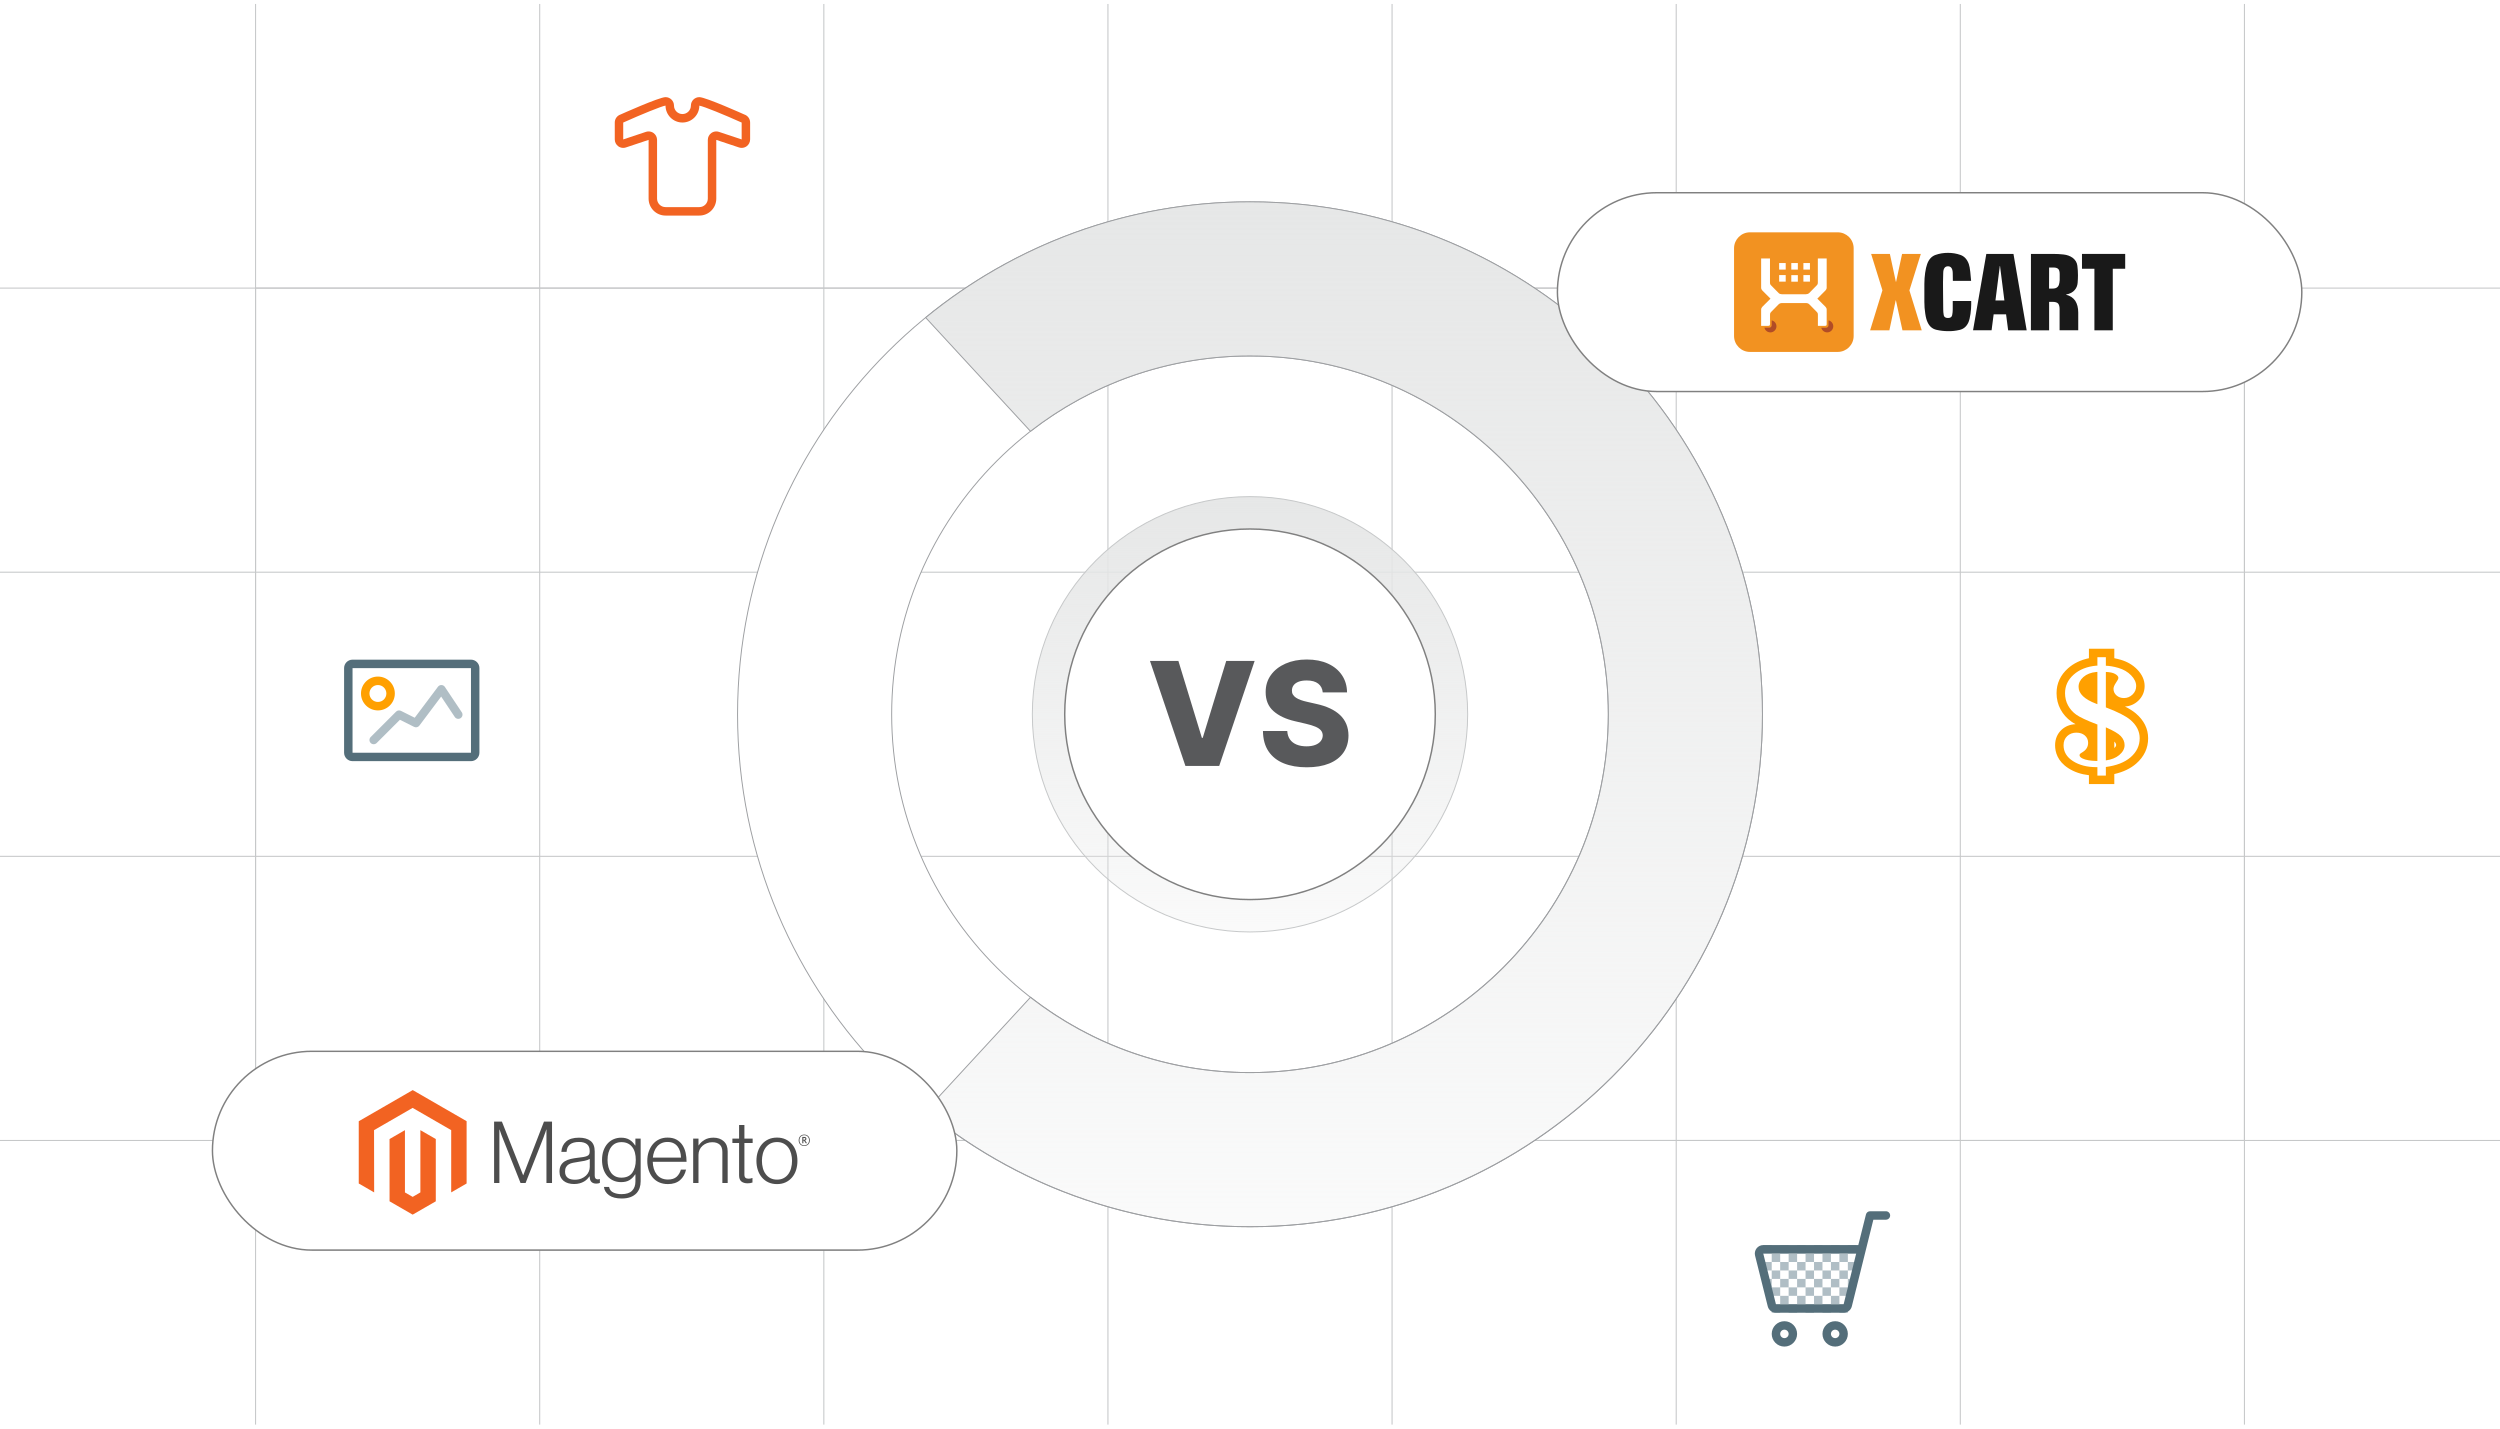 <?xml version="1.0" encoding="UTF-8"?><svg id="Layer_1" xmlns="http://www.w3.org/2000/svg" xmlns:xlink="http://www.w3.org/1999/xlink" viewBox="0 0 350 200"><defs><clipPath id="clippath"><rect y="-.106" width="350" height="200" fill="none" stroke-width="0"/></clipPath><linearGradient id="linear-gradient" x1="188.167" y1="171.741" x2="188.167" y2="28.257" gradientUnits="userSpaceOnUse"><stop offset=".001" stop-color="#e6e7e7" stop-opacity=".2"/><stop offset=".999" stop-color="#e6e7e7"/></linearGradient><linearGradient id="linear-gradient-2" x1="175" y1="130.473" x2="175" y2="69.527" xlink:href="#linear-gradient"/><filter id="drop-shadow-1" filterUnits="userSpaceOnUse"><feOffset dx=".998" dy=".998"/><feGaussianBlur result="blur" stdDeviation=".998"/><feFlood flood-color="#333" flood-opacity=".06"/><feComposite in2="blur" operator="in"/><feComposite in="SourceGraphic"/></filter><filter id="drop-shadow-2" filterUnits="userSpaceOnUse"><feOffset dx=".998" dy=".998"/><feGaussianBlur result="blur-2" stdDeviation=".998"/><feFlood flood-color="#333" flood-opacity=".06"/><feComposite in2="blur-2" operator="in"/><feComposite in="SourceGraphic"/></filter></defs><g clip-path="url(#clippath)"><rect width="350" height="200" fill="#fff" stroke-width="0"/><rect x="35.779" y="40.334" width="278.442" height="119.331" fill="none" stroke="#c6c8c9" stroke-miterlimit="10" stroke-width=".148"/><polyline points="354 159.666 314.221 159.666 274.442 159.666 234.669 159.666 194.889 159.666 155.111 159.666 115.337 159.666 75.558 159.666 35.779 159.666 -4 159.666" fill="none" stroke="#c6c8c9" stroke-miterlimit="10" stroke-width=".148"/><polyline points="-4 119.887 35.779 119.887 75.558 119.887 115.337 119.887 155.111 119.887 194.889 119.887 234.669 119.887 274.442 119.887 314.221 119.887 354 119.887" fill="none" stroke="#c6c8c9" stroke-miterlimit="10" stroke-width=".148"/><polyline points="-4 80.108 35.779 80.108 75.558 80.108 115.337 80.108 155.111 80.108 194.889 80.108 234.669 80.108 274.442 80.108 314.221 80.108 354 80.108" fill="none" stroke="#c6c8c9" stroke-miterlimit="10" stroke-width=".148"/><polyline points="354 40.334 314.221 40.334 274.442 40.334 234.669 40.334 194.889 40.334 155.111 40.334 115.337 40.334 75.558 40.334 35.779 40.334 -4 40.334" fill="none" stroke="#c6c8c9" stroke-miterlimit="10" stroke-width=".148"/><polyline points="314.221 199.445 314.221 159.666 314.221 119.887 314.221 80.108 314.221 40.334 314.221 .555" fill="none" stroke="#c6c8c9" stroke-miterlimit="10" stroke-width=".148"/><polyline points="274.442 .555 274.442 40.334 274.442 80.108 274.442 119.887 274.442 159.666 274.442 199.445" fill="none" stroke="#c6c8c9" stroke-miterlimit="10" stroke-width=".148"/><polyline points="234.669 .555 234.669 40.334 234.669 80.108 234.669 119.887 234.669 159.666 234.669 199.445" fill="none" stroke="#c6c8c9" stroke-miterlimit="10" stroke-width=".148"/><polyline points="194.889 .555 194.889 40.334 194.889 80.108 194.889 119.887 194.889 159.666 194.889 199.445" fill="none" stroke="#c6c8c9" stroke-miterlimit="10" stroke-width=".148"/><polyline points="155.111 .555 155.111 40.334 155.111 80.108 155.111 119.887 155.111 159.666 155.111 199.445" fill="none" stroke="#c6c8c9" stroke-miterlimit="10" stroke-width=".148"/><polyline points="115.337 .555 115.337 40.334 115.337 80.108 115.337 119.887 115.337 159.666 115.337 199.445" fill="none" stroke="#c6c8c9" stroke-miterlimit="10" stroke-width=".148"/><polyline points="75.558 .555 75.558 40.334 75.558 80.108 75.558 119.887 75.558 159.666 75.558 199.445" fill="none" stroke="#c6c8c9" stroke-miterlimit="10" stroke-width=".148"/><polyline points="35.779 199.445 35.779 159.666 35.779 119.887 35.779 80.108 35.779 40.334 35.779 .555" fill="none" stroke="#c6c8c9" stroke-miterlimit="10" stroke-width=".148"/><path d="M175,28.259c-39.62,0-71.742,32.122-71.742,71.742s32.122,71.742,71.742,71.742,71.742-32.122,71.742-71.742S214.62,28.259,175,28.259ZM175,150.167c-27.661,0-50.166-22.504-50.166-50.166s22.504-50.166,50.166-50.166,50.166,22.504,50.166,50.166-22.504,50.166-50.166,50.166Z" fill="#fff" stroke="#9c9ea1" stroke-miterlimit="10" stroke-width=".135"/><path d="M175,28.257c-17.229,0-33.039,6.074-45.408,16.204l14.678,15.918c8.496-6.608,19.16-10.546,30.73-10.546,27.661,0,50.166,22.504,50.166,50.166s-22.504,50.166-50.166,50.166c-11.57,0-22.235-3.938-30.73-10.546l-14.678,15.918c12.369,10.13,28.179,16.204,45.408,16.204,39.62,0,71.742-32.122,71.742-71.742S214.62,28.257,175,28.257Z" fill="url(#linear-gradient)" stroke="#9c9ea1" stroke-miterlimit="10" stroke-width=".135"/><circle cx="175" cy="100" r="30.473" fill="url(#linear-gradient-2)" stroke="#c6c8c9" stroke-miterlimit="10" stroke-width=".139"/><circle cx="175" cy="100" r="25.94" fill="#fff" stroke="gray" stroke-miterlimit="10" stroke-width=".207"/><g filter="url(#drop-shadow-1)"><rect x="217.041" y="25.984" width="104.214" height="27.83" rx="13.915" ry="13.915" fill="#fff" stroke="gray" stroke-miterlimit="10" stroke-width=".207"/><path d="M273.341,45.193c.549-.125.956-.462,1.222-1.019.133-.29.235-.697.306-1.215s.102-.964.102-1.324v-.494h-2.586v1.175c0,.259-.024.525-.078.799s-.251.407-.588.407c-.345,0-.549-.133-.596-.407s-.07-.533-.07-.799c0-.839-.008-1.685-.024-2.539-.016-.854-.008-1.7.024-2.555.008-.627.235-.94.666-.94.423,0,.65.314.666.94,0,.18,0,.368.008.556s.008.368.008.541h2.555c-.031-.376-.07-.799-.117-1.262s-.117-.831-.204-1.089c-.235-.658-.627-1.089-1.175-1.277-.549-.196-1.129-.29-1.74-.29-.619,0-1.199.094-1.748.29s-.932.619-1.168,1.277c-.117.321-.212.729-.282,1.23-.07.501-.11,1.019-.11,1.536v2.523c0,.549.039,1.097.125,1.646.078.549.196.964.345,1.254.259.549.666.893,1.215,1.019s1.089.188,1.63.188c.525.016,1.066-.047,1.614-.172Z" fill="#191919" stroke-width="0"/><path d="M278.364,41.071l.611-4.827h.031l.611,4.827h-1.254ZM279.853,43.014l.29,2.233h2.594l-1.849-10.697h-3.801l-1.857,10.689h2.594l.29-2.233h1.74v.008Z" fill="#191919" stroke-width="0"/><path d="M283.324,45.248h2.555v-3.989h.447c.415,0,.69.086.831.259.125.18.188.439.188.752v2.97h2.61v-2.484c0-.658-.141-1.207-.423-1.653-.298-.423-.729-.705-1.277-.839v-.031c.541-.094.948-.314,1.222-.65.235-.282.36-.603.392-.972.031-.368.047-.729.047-1.074,0-.455-.031-.901-.086-1.34-.055-.439-.274-.807-.65-1.097-.36-.259-.784-.415-1.277-.47s-.948-.078-1.364-.078h-3.205l-.008,10.697h0ZM285.879,36.455h.611c.329,0,.564.078.697.235.117.141.172.376.172.697v.839c-.024.274-.055.486-.11.635-.055.172-.157.306-.29.392-.125.094-.321.149-.596.149h-.494l.008-2.946h0Z" fill="#191919" stroke-width="0"/><path d="M290.479,36.627h1.74v8.62h2.57v-8.62h1.74v-2.077h-6.05v2.077h0Z" fill="#191919" stroke-width="0"/><path d="M264.454,38.453h-.031l-.839-3.903h-2.625l1.583,5.094-1.724,5.603h2.696l.885-4.192h.031l.917,4.192h2.696l-1.724-5.587,1.599-5.109h-2.625l-.839,3.903Z" fill="#f29221" stroke-width="0"/><path d="M244.001,31.526h12.28c1.23,0,2.233.995,2.233,2.233v12.28c0,1.23-.995,2.233-2.233,2.233h-12.28c-1.23,0-2.233-.995-2.233-2.233v-12.28c.008-1.238,1.003-2.233,2.233-2.233Z" fill="#f29221" stroke-width="0"/><path d="M254.572,39.66c-.251.251-.745.745-1.144,1.152.4.4.893.893,1.144,1.144.102.102.165.243.165.384v2.022c0,.227-.047.259-.274.259h-.956v-1.536c0-.196-.031-.29-.165-.423-.219-.219-.823-.831-1.042-1.058-.117-.125-.298-.172-.447-.172h-3.393c-.149,0-.329.055-.447.172-.219.227-.831.839-1.042,1.058-.133.133-.165.227-.165.423v1.254c0,.219-.063.282-.29.282h-.956v-2.28c0-.141.07-.29.165-.384.251-.251.745-.745,1.144-1.144l-1.144-1.144c-.102-.102-.165-.243-.165-.384v-4.098h1.238v3.354c0,.196.031.29.165.423.219.219.823.831,1.042,1.058.117.125.298.172.447.172h3.393c.149,0,.329-.055.447-.172.219-.227.831-.839,1.042-1.058.133-.133.165-.227.165-.423v-3.354h1.238v4.098c0,.133-.07.282-.165.376Z" fill="#fff" stroke-width="0"/><path d="M248.084,37.513h.917v.917h-.917v-.917Z" fill="#fff" stroke-width="0"/><path d="M251.477,37.513h.917v.917h-.917v-.917Z" fill="#fff" stroke-width="0"/><path d="M248.084,35.828h.917v.917h-.917v-.917Z" fill="#fff" stroke-width="0"/><path d="M251.477,35.828h.917v.917h-.917v-.917Z" fill="#fff" stroke-width="0"/><path d="M249.784,37.521h.917v.917h-.917v-.917Z" fill="#fff" stroke-width="0"/><path d="M249.784,35.828h.917v.917h-.917v-.917Z" fill="#fff" stroke-width="0"/><path d="M246.853,45.538c-.407,0-.745-.282-.831-.658h.674c.188,0,.345-.157.345-.345v-.682c.376.086.666.423.666.831,0,.47-.384.854-.854.854Z" fill="#b14c26" stroke-width="0"/><path d="M254.807,45.538c-.4,0-.737-.282-.831-.65h.674c.188,0,.345-.157.345-.345v-.69c.376.086.666.423.666.831,0,.47-.384.854-.854.854Z" fill="#b14c26" stroke-width="0"/></g><g filter="url(#drop-shadow-2)"><rect x="28.745" y="146.186" width="104.214" height="27.83" rx="13.915" ry="13.915" fill="#fff" stroke="gray" stroke-miterlimit="10" stroke-width=".207"/><polygon points="56.785 151.614 49.226 155.977 49.226 164.691 51.384 165.939 51.368 157.222 56.77 154.105 62.17 157.222 62.17 165.935 64.328 164.691 64.328 155.969 56.785 151.614" fill="#f26322" stroke-width="0"/><polygon points="57.855 165.937 56.777 166.564 55.694 165.943 55.694 157.222 53.538 158.468 53.541 167.185 56.775 169.053 60.013 167.185 60.013 158.468 57.855 157.222 57.855 165.937" fill="#f26322" stroke-width="0"/><path d="M69.27,156.03l2.967,7.496h.025l2.895-7.496h1.129v8.589h-.781v-7.484h-.025c-.04.135-.084.272-.131.408-.04.112-.088.236-.139.371-.051.137-.099.265-.137.385l-2.487,6.321h-.709l-2.512-6.319c-.048-.112-.097-.234-.145-.366-.048-.131-.093-.259-.133-.379-.048-.145-.097-.286-.145-.421h-.025v7.484h-.741v-8.589h1.093Z" fill="#4d4d4d" stroke-width="0"/><path d="M78.556,164.655c-.232-.065-.451-.175-.642-.324-.181-.145-.328-.33-.427-.541-.105-.215-.156-.469-.156-.756,0-.368.069-.668.204-.901.133-.23.324-.421.552-.558.232-.139.503-.246.811-.318.326-.074.657-.131.99-.168.305-.032.564-.067.775-.103s.385-.084.516-.139.229-.13.288-.223c.059-.093.089-.219.089-.379v-.12c0-.425-.128-.739-.385-.943s-.625-.307-1.105-.307c-1.107,0-1.687.461-1.743,1.383h-.733c.04-.6.263-1.082.667-1.442.404-.36,1.006-.541,1.807-.541.68,0,1.217.15,1.609.451.392.301.589.792.589,1.472v3.375c0,.185.034.318.103.402.069.084.171.13.307.139.042,0,.084-.004.126-.011.044-.008.093-.021.15-.036h.036v.541c-.067.027-.133.05-.204.067-.099.023-.2.032-.301.03-.272,0-.487-.07-.649-.211-.162-.141-.249-.364-.265-.667v-.131h-.032c-.097.131-.204.257-.318.373-.135.135-.286.253-.451.348-.192.111-.398.194-.613.251-.232.065-.497.097-.792.095-.272.002-.543-.034-.804-.111M80.386,164.002c.261-.109.478-.246.655-.415.335-.314.526-.754.529-1.213v-1.118c-.2.112-.444.198-.728.259s-.579.111-.884.15c-.265.04-.508.082-.733.126s-.419.112-.583.209c-.162.093-.297.229-.39.39-.097.164-.145.379-.145.644,0,.215.038.396.114.541.07.139.175.257.301.348.131.091.28.154.438.187.173.036.352.055.529.053.337,0,.634-.053.895-.162" fill="#4d4d4d" stroke-width="0"/><path d="M84.262,166.333c-.417-.308-.653-.695-.709-1.16h.72c.065.36.259.619.583.775s.71.234,1.16.234c.665,0,1.156-.158,1.472-.474s.474-.75.474-1.304v-.985h-.036c-.232.352-.501.619-.806.804s-.693.276-1.165.276c-.409,0-.777-.076-1.105-.229-.324-.148-.611-.366-.842-.636-.232-.272-.411-.598-.535-.979s-.187-.8-.187-1.255c0-.505.072-.95.215-1.339s.335-.714.577-.979c.234-.259.524-.465.848-.6.326-.135.674-.206,1.026-.204.48,0,.876.099,1.188.295s.573.463.781.798h.036v-.964h.737v5.97c0,.688-.192,1.246-.577,1.67-.472.497-1.165.745-2.078.745-.769,0-1.362-.154-1.779-.461M87.519,163.189c.33-.457.493-1.057.493-1.802,0-.368-.04-.705-.12-1.009-.08-.305-.204-.568-.373-.786-.166-.219-.383-.394-.63-.51-.253-.12-.547-.181-.884-.181-.617,0-1.095.229-1.436.684s-.51,1.065-.51,1.826c-.002.33.038.659.12.979.08.299.2.56.36.781.156.217.362.394.6.516.24.124.524.187.853.187.688,0,1.196-.229,1.527-.684" fill="#4d4d4d" stroke-width="0"/><path d="M91.278,164.53c-.35-.156-.661-.39-.906-.684-.244-.291-.43-.636-.558-1.034s-.192-.828-.192-1.291c0-.465.069-.895.204-1.291s.326-.741.569-1.032c.242-.291.547-.526.889-.686.348-.164.739-.246,1.171-.246.497,0,.914.093,1.255.282.333.181.617.442.828.756.211.316.362.678.451,1.087.088.415.133.838.131,1.261h-4.732c.006.331.055.661.15.979.084.284.217.55.396.786.173.227.398.408.655.529.265.128.573.192.926.192.52,0,.924-.126,1.207-.379.284-.253.486-.59.606-1.015h.722c-.135.617-.417,1.11-.842,1.478s-.99.552-1.693.552c-.465,0-.878-.082-1.238-.246M94.209,160.205c-.08-.269-.196-.501-.348-.697-.154-.198-.35-.356-.577-.463-.232-.112-.508-.168-.828-.168s-.598.055-.836.168c-.238.107-.45.265-.619.463-.173.206-.308.44-.402.691-.103.278-.17.569-.198.865h3.94c-.006-.291-.05-.579-.131-.859" fill="#4d4d4d" stroke-width="0"/><path d="M96.791,158.409v.948h.025c.213-.316.493-.581.823-.775.341-.204.758-.307,1.255-.307.577,0,1.051.166,1.425.499s.56.811.558,1.436v4.411h-.745v-4.338c0-.472-.126-.819-.379-1.04-.253-.221-.6-.331-1.04-.33-.255-.002-.507.044-.745.133-.225.084-.432.208-.613.366-.175.154-.318.345-.415.558-.101.223-.152.465-.15.709v3.942h-.743v-6.212h.745Z" fill="#4d4d4d" stroke-width="0"/><path d="M102.798,164.41c-.215-.173-.324-.459-.324-.859v-4.529h-.937v-.613h.937v-1.91h.745v1.91h1.154v.613h-1.154v4.409c0,.225.05.379.15.463.101.084.249.126.45.126.091,0,.181-.011.27-.03.076-.015.15-.038.223-.067h.036v.636c-.221.074-.453.111-.686.109-.36,0-.649-.086-.865-.257" fill="#4d4d4d" stroke-width="0"/><path d="M106.576,164.53c-.348-.158-.659-.392-.906-.686-.249-.291-.44-.636-.571-1.032s-.198-.827-.198-1.291.067-.895.198-1.291.322-.741.571-1.034c.248-.293.558-.526.906-.686.356-.164.76-.246,1.207-.246s.849.082,1.202.246c.347.16.653.394.901.686.249.291.436.636.564,1.034.128.398.19.828.192,1.291,0,.465-.065.895-.192,1.291s-.316.741-.564,1.032-.554.526-.901.686c-.352.164-.752.246-1.202.246s-.851-.082-1.207-.246M108.698,163.947c.261-.133.487-.326.661-.564.177-.24.308-.52.396-.842.177-.668.177-1.373,0-2.042-.088-.322-.219-.602-.396-.842-.173-.238-.4-.43-.661-.564-.265-.137-.568-.206-.912-.204s-.651.069-.92.204c-.261.135-.486.328-.661.564-.181.24-.314.52-.402.842-.175.668-.175,1.373,0,2.042.088.32.221.6.402.842.175.236.402.428.661.564.261.135.568.204.92.204s.657-.069.912-.204" fill="#4d4d4d" stroke-width="0"/><path d="M111.595,159.441c-.461,0-.781-.32-.781-.798s.328-.802.781-.802.783.324.783.802-.328.798-.783.798M111.595,157.933c-.371,0-.668.255-.668.709s.295.705.668.705.672-.255.672-.705-.299-.709-.672-.709M111.825,159.07l-.265-.379h-.086v.366h-.152v-.887h.269c.185,0,.308.093.308.259,0,.128-.069.209-.179.244l.255.362-.15.036ZM111.593,158.31h-.118v.261h.111c.099,0,.162-.042.162-.131s-.055-.131-.154-.13" fill="#4d4d4d" stroke-width="0"/></g><path d="M164.974,92.529l3.288,10.77h.122l3.288-10.77h3.978l-4.961,14.704h-4.731l-4.961-14.704h3.978Z" fill="#58595b" stroke-width="0"/><path d="M185.184,96.938c-.048-.526-.26-.937-.635-1.231-.376-.294-.911-.442-1.605-.442-.459,0-.842.06-1.148.18s-.536.284-.69.492c-.153.208-.231.446-.236.714-.01.22.034.414.133.582.098.168.241.315.431.442.189.127.417.238.685.334.268.096.569.18.904.252l1.264.287c.728.158,1.37.369,1.928.632s1.027.577,1.407.94c.381.364.669.783.865,1.256.196.474.297,1.005.302,1.594-.005.929-.239,1.726-.704,2.391-.464.665-1.13,1.175-1.999,1.529-.869.354-1.916.531-3.142.531-1.23,0-2.302-.184-3.216-.553-.915-.369-1.625-.929-2.133-1.68-.507-.751-.769-1.702-.782-2.85h3.403c.028.474.155.869.38,1.185.226.316.535.555.93.718.396.163.854.244,1.375.244.478,0,.887-.065,1.225-.194.337-.129.597-.309.779-.538.182-.23.274-.493.279-.79-.005-.277-.091-.516-.258-.714-.168-.199-.425-.371-.772-.517-.347-.146-.788-.281-1.324-.405l-1.537-.359c-1.272-.291-2.275-.765-3.008-1.418s-1.096-1.538-1.092-2.653c-.004-.909.239-1.706.732-2.391s1.176-1.218,2.047-1.601,1.864-.575,2.979-.575c1.139,0,2.129.193,2.969.578s1.492.925,1.956,1.619c.465.694.701,1.498.711,2.412h-3.403Z" fill="#58595b" stroke-width="0"/><g id="Image_1"><path d="M65.935,92.352h-16.579c-.654,0-1.184.53-1.184,1.184v11.842c0,.654.53,1.184,1.184,1.184h16.579c.654,0,1.184-.53,1.184-1.184v-11.842c0-.654-.53-1.184-1.184-1.184ZM65.935,105.379h-16.579v-11.842h16.579v11.842Z" fill="#546e7a" stroke-width="0"/></g><g id="Image_2"><path d="M64.651,99.721l-2.369-3.553c-.106-.16-.284-.258-.476-.264-.185-.006-.375.083-.49.237l-3.256,4.341-1.927-.963c-.227-.114-.502-.069-.683.111l-3.553,3.553c-.231.231-.231.606,0,.837.116.116.267.173.419.173s.303-.058.419-.173l3.251-3.251,1.987.993c.256.128.567.055.739-.175l3.051-4.067,1.904,2.857c.18.272.548.344.821.164.272-.181.346-.549.164-.821Z" fill="#b0bec5" stroke-width="0"/></g><g id="Image_3"><path d="M52.908,94.72c-1.306,0-2.369,1.062-2.369,2.369s1.062,2.369,2.369,2.369,2.369-1.062,2.369-2.369-1.062-2.369-2.369-2.369ZM52.908,98.273c-.655,0-1.184-.53-1.184-1.184s.53-1.184,1.184-1.184,1.184.53,1.184,1.184-.53,1.184-1.184,1.184Z" fill="#ffa000" stroke-width="0"/></g><g id="Shirt"><path d="M104.206,16.029s-5.402-2.43-6.296-2.43c-.654,0-1.184.53-1.184,1.184,0,.653-.531,1.184-1.184,1.184s-1.184-.531-1.184-1.184c0-.655-.53-1.184-1.184-1.184-.893,0-6.296,2.43-6.296,2.43-.483.161-.81.613-.81,1.123v2.369c0,.381.183.738.492.961.204.147.447.223.692.223.126,0,.252-.02.375-.061l3.178-1.059v8.226c0,1.308,1.06,2.369,2.369,2.369h4.737c1.308,0,2.369-1.06,2.369-2.369v-8.226l3.178,1.059c.123.042.249.061.375.061.245,0,.488-.076.692-.223.309-.223.492-.581.492-.961v-2.369c0-.51-.326-.962-.81-1.123ZM103.831,19.52l-3.178-1.059c-.123-.042-.249-.061-.375-.061-.245,0-.488.076-.692.223-.309.223-.492.581-.492.961v8.226c0,.653-.531,1.184-1.184,1.184h-4.737c-.653,0-1.184-.531-1.184-1.184v-8.226c0-.381-.183-.738-.492-.961-.204-.147-.447-.223-.692-.223-.126,0-.252.02-.375.061l-3.178,1.059-.001-2.367c.038-.013.076-.028.112-.044,2.362-1.063,5.275-2.254,5.81-2.326,0,1.306,1.062,2.369,2.369,2.369,1.304,0,2.366-1.059,2.367-2.363.687.127,3.511,1.285,5.812,2.32.036.016.073.03.111.043v2.369Z" fill="#f26322" stroke-width="0"/></g><g id="Dollar"><path d="M291.679,94.778c-.452.398-.679.855-.679,1.375,0,.965.829,1.758,2.49,2.38l.144.054v-4.514l-.144.002c-.754.072-1.358.307-1.811.704ZM299.022,99.881c-.385-.323-.89-.646-1.526-.973.703-.034,1.347-.314,1.872-.814.576-.551.88-1.258.88-2.046,0-.832-.35-1.615-1.042-2.328-.617-.632-1.392-1.087-2.306-1.353-.307-.089-.607-.162-.897-.217v-1.329h-3.553v1.328c-1.158.24-2.141.715-2.931,1.419-1.062.947-1.601,2.115-1.601,3.472,0,.82.188,1.584.558,2.271.363.675.869,1.248,1.502,1.701.167.12.367.245.603.375-.764.024-1.446.298-1.98.799-.581.546-.888,1.29-.888,2.151,0,.923.324,2.231,1.866,3.217.816.523,1.779.849,2.871.974v1.242h3.553v-1.402c1.247-.286,2.273-.775,3.057-1.458,1.114-.97,1.68-2.166,1.68-3.553,0-1.333-.578-2.502-1.718-3.474ZM298.282,106.016c-.822.717-1.982,1.166-3.463,1.361v1.208h-1.184v-1.184h-.144c-1.303,0-2.394-.281-3.273-.845-.88-.563-1.32-1.302-1.32-2.219,0-.537.172-.965.514-1.287.342-.32.768-.48,1.278-.48.487,0,.884.132,1.19.397.305.265.457.608.457,1.026,0,.557-.259.992-.777,1.306-.2.117-.319.203-.361.256-.042.053-.062.112-.062.176,0,.177.149.334.446.471.411.197,1.046.308,1.907.334l.144-.006v-5.105l-.144-.046c-1.395-.536-2.334-.979-2.822-1.33-.488-.349-.87-.783-1.148-1.3-.279-.517-.416-1.087-.416-1.709,0-1.008.4-1.871,1.204-2.588.804-.717,1.863-1.137,3.182-1.262h.144v-1.184h1.184v1.197c.51.016,1.088.109,1.75.302.719.21,1.315.557,1.788,1.041.471.485.708.986.708,1.503,0,.466-.171.861-.513,1.188-.344.327-.744.491-1.201.491-.411,0-.757-.123-1.04-.369-.281-.245-.421-.552-.421-.921,0-.235.119-.527.358-.876.217-.308.326-.528.326-.659,0-.197-.159-.385-.476-.561-.292-.163-.729-.246-1.279-.272v4.964c1.633.62,2.784,1.204,3.435,1.75.867.74,1.302,1.598,1.302,2.573,0,1.034-.424,1.921-1.274,2.66ZM294.819,101.825v4.63c.758-.105,1.388-.342,1.864-.738.505-.421.76-.888.76-1.399,0-.465-.177-.885-.531-1.262-.338-.359-1.044-.77-2.093-1.229ZM296.003,104.738v-.916c.021.018.036.034.046.044.184.197.209.338.209.451,0,.122-.086.264-.256.421Z" fill="#ffa000" stroke-width="0"/></g><g id="Shopping_Cart_1"><path d="M246.857,174.311v1.184h1.184v-1.184h-1.184ZM246.857,176.68v1.184h1.184v-1.184h-1.184ZM249.225,175.495h-1.184v1.184h1.184v-1.184ZM250.409,174.311h-1.184v1.184h1.184v-1.184ZM250.409,176.68h-1.184v1.184h1.184v-1.184ZM249.225,177.864h-1.184v1.184h1.184v-1.184ZM246.857,179.048v1.184h1.184v-1.184h-1.184ZM248.041,180.232v1.184h1.184v-1.184h-1.184ZM249.225,179.048v1.184h1.184v-1.184h-1.184ZM249.225,181.417v1.184h1.184v-1.184h-1.184ZM248.041,183.785h1.184v-1.184h-1.184v1.184ZM250.409,183.785h1.184v-1.184h-1.184v1.184ZM250.409,180.232v1.184h1.184v-1.184h-1.184ZM250.409,177.864v1.184h1.184v-1.184h-1.184ZM251.594,176.68v-1.184h-1.184v1.184h1.184ZM252.778,174.311h-1.184v1.184h1.184v-1.184ZM252.778,177.864v-1.184h-1.184v1.184h1.184ZM251.594,179.048v1.184h1.184v-1.184h-1.184ZM251.594,181.417v1.184h1.184v-1.184h-1.184ZM252.778,183.785h1.184v-1.184h-1.184v1.184ZM252.778,180.232v1.184h1.184v-1.184h-1.184ZM253.962,179.048v-1.184h-1.184v1.184h1.184ZM253.962,176.68v-1.184h-1.184v1.184h1.184ZM255.146,174.311h-1.184v1.184h1.184v-1.184ZM255.146,177.864v-1.184h-1.184v1.184h1.184ZM253.962,180.232h1.184v-1.184h-1.184v1.184ZM253.962,181.417v1.184h1.184v-1.184h-1.184ZM255.146,183.785h1.184v-1.184h-1.184v1.184ZM255.146,181.417h1.184v-1.184h-1.184v1.184ZM255.146,179.048h1.184v-1.184h-1.184v1.184ZM256.331,176.68v-1.184h-1.184v1.184h1.184ZM257.515,174.311h-1.184v1.184h1.184v-1.184ZM256.331,177.864h1.184v-1.184h-1.184v1.184ZM256.331,180.232h1.184v-1.184h-1.184v1.184ZM256.331,182.601h1.184v-1.184h-1.184v1.184ZM258.699,183.785v-1.184h-1.184v1.184h1.184ZM257.515,181.417h1.184v-1.184h-1.184v1.184ZM257.515,179.048h1.184v-1.184h-1.184v1.184ZM257.515,175.495v1.184h1.184v-1.184h-1.184ZM259.883,174.311h-1.184v1.184h1.184v-1.184ZM259.883,177.864v-1.184h-1.184v1.184h1.184ZM259.883,180.232v-1.184h-1.184v1.184h1.184Z" fill="#b0bec5" fill-rule="evenodd" stroke-width="0"/></g><g id="Shopping_Cart_2"><path d="M249.817,184.969c-.981,0-1.776.795-1.776,1.776s.795,1.776,1.776,1.776,1.776-.795,1.776-1.776-.795-1.776-1.776-1.776ZM249.817,187.338c-.327,0-.592-.265-.592-.592,0-.327.265-.592.592-.592s.592.265.592.592c0,.327-.265.592-.592.592ZM256.923,184.969c-.981,0-1.776.795-1.776,1.776s.795,1.776,1.776,1.776,1.776-.795,1.776-1.776-.795-1.776-1.776-1.776ZM256.923,187.338c-.327,0-.592-.265-.592-.592,0-.327.265-.592.592-.592s.592.265.592.592c0,.327-.265.592-.592.592ZM264.028,169.574h-2.22c-.272,0-.508.185-.574.449l-1.072,4.288h-13.305c-.365,0-.709.168-.933.456-.224.287-.304.662-.216,1.016l1.776,7.106c.132.527.605.897,1.149.897h9.474c.544,0,1.017-.37,1.149-.897l3.014-12.13h1.758c.327,0,.592-.265.592-.592s-.265-.592-.592-.592ZM258.107,182.601h-9.474l-1.776-7.106h13.009l-1.758,7.106Z" fill="#546e7a" fill-rule="evenodd" stroke-width="0"/></g></g></svg>